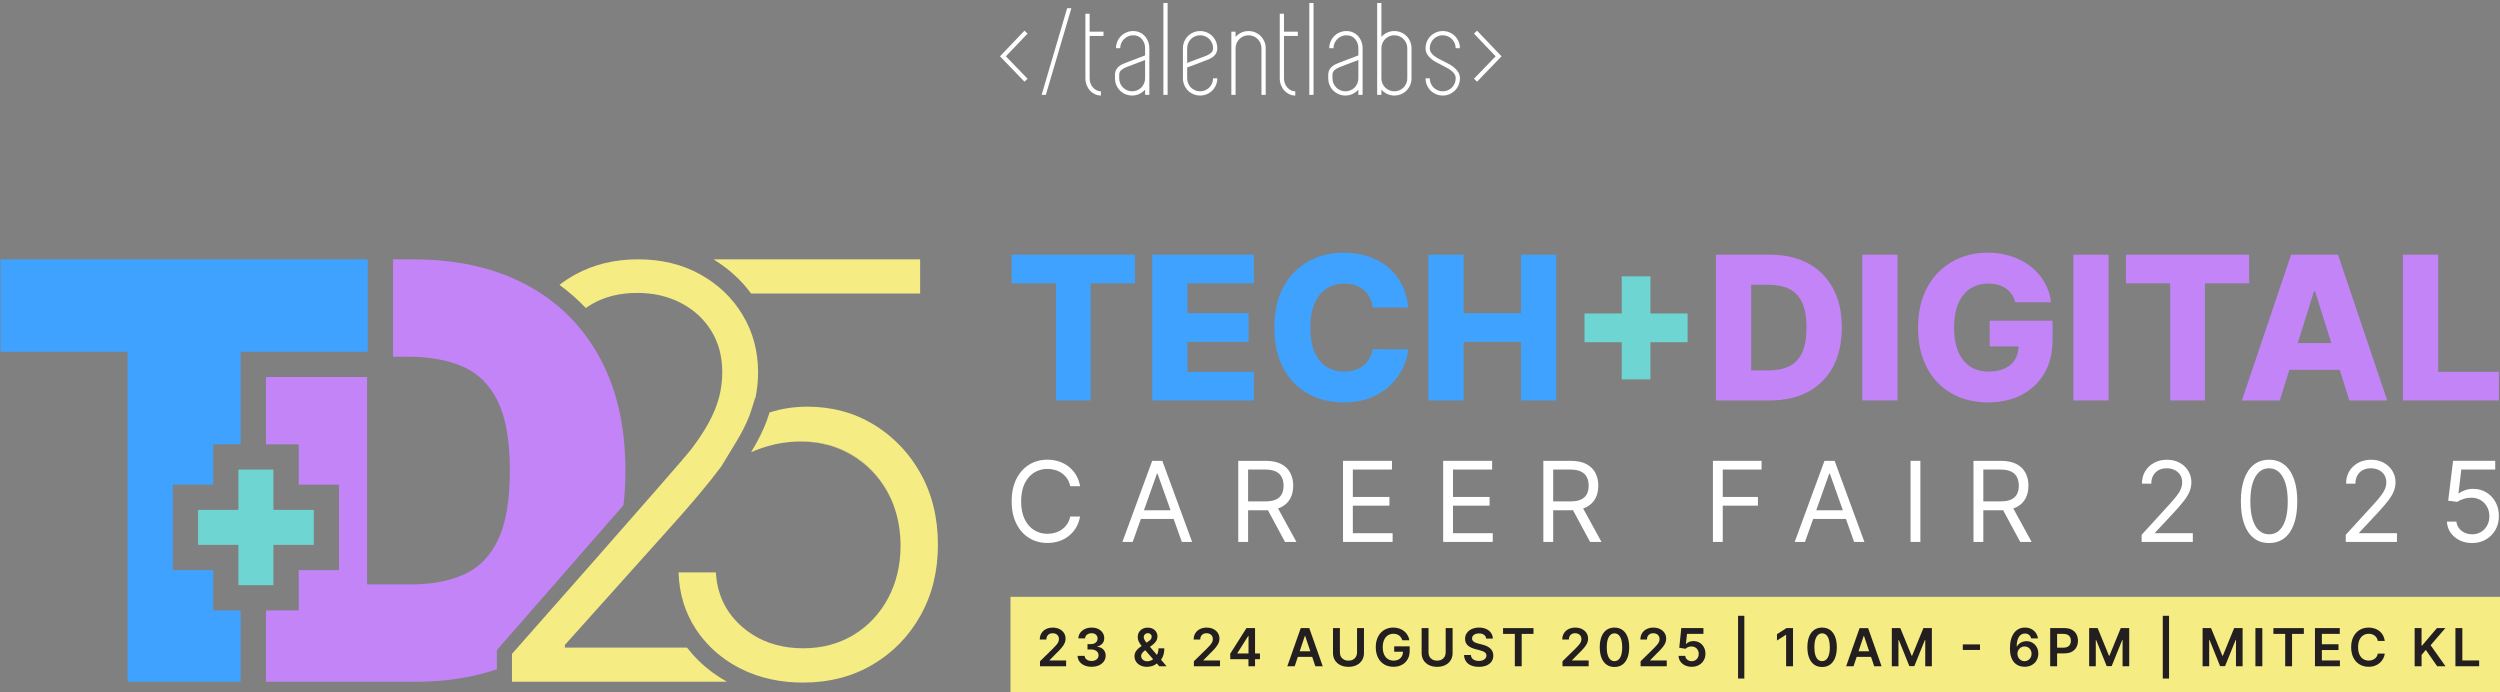 <?xml version="1.0" encoding="UTF-8"?>
<svg width="585px" height="162px" viewBox="0 0 585 162" version="1.1" xmlns="http://www.w3.org/2000/svg" xmlns:xlink="http://www.w3.org/1999/xlink">
    <rect x="0" y="0" width="585" height="162" fill="#808080" stroke="none"/>
    <title>event-banner-kl-cf-2025</title>
    <g id="Events" stroke="none" stroke-width="1" fill="none" fill-rule="evenodd">
        <g id="event-banner-kl-cf-2025" transform="translate(0.11, 0.696)" fill-rule="nonzero">
            <g id="Group" transform="translate(0, 58.431)">
                <g transform="translate(0, 1.557)" id="Path">
                    <path d="M145.782,57.535 C146.081,54.94 146.237,52.24 146.237,49.427 C146.237,39.129 144.216,30.29 140.176,22.903 C136.137,15.521 130.406,9.855 122.986,5.915 C115.566,1.974 106.77,0.004 96.598,0.004 L91.863,0.004 L91.863,21.625 L91.863,22.785 L95.248,22.785 C100.397,22.785 104.752,23.574 108.311,25.152 C111.869,26.73 114.57,29.447 116.423,33.307 C118.271,37.167 119.2,42.542 119.2,49.427 C119.2,56.311 118.288,61.686 116.473,65.546 C114.654,69.406 112.016,72.127 108.555,73.701 C105.094,75.279 100.916,76.068 96.024,76.068 L85.789,76.068 L85.789,27.536 L62.124,27.536 L62.124,43.288 L69.789,43.288 L69.789,52.721 L79.226,52.721 L79.226,72.722 L69.789,72.722 L69.789,82.155 L62.124,82.155 L62.124,98.849 L96.991,98.849 C104.039,98.849 110.425,97.874 116.157,95.934 L116.157,91.445 L145.782,57.535 Z" fill="#C384F8"></path>
                    <polygon fill="#3FA2FF" points="49.77 82.155 49.77 72.722 40.333 72.722 40.333 52.721 49.77 52.721 49.77 43.288 56.206 43.288 56.206 21.629 85.954 21.629 85.954 0.004 58.933 0.004 0 0.004 0 21.629 29.747 21.629 29.747 98.853 56.206 98.853 56.206 82.155"></polygon>
                    <polygon fill="#6FD5D2" points="55.679 49.194 55.679 58.628 46.242 58.628 46.242 66.816 55.679 66.816 55.679 76.249 63.875 76.249 63.875 66.816 73.313 66.816 73.313 58.628 63.875 58.628 63.875 49.194"></polygon>
                    <path d="M175.651,8.003 L215.203,8.003 L215.203,0.004 L166.995,0.004 L166.982,0.101 C170.422,2.202 173.326,4.852 175.651,8.003 Z" fill="#F5EC83"></path>
                    <path d="M199.219,45.714 C195.741,43.651 191.842,42.617 187.524,42.617 C187.435,42.617 187.347,42.617 187.254,42.617 C186.426,42.617 185.599,42.655 184.78,42.731 C185.511,42.677 186.241,42.643 186.975,42.643 C187.064,42.643 187.157,42.643 187.249,42.643 C191.626,42.643 195.577,43.676 199.105,45.748 C202.63,47.819 205.424,50.675 207.483,54.32 C208.226,55.632 208.83,57.02 209.307,58.476 C208.83,56.995 208.226,55.59 207.483,54.261 C205.453,50.625 202.697,47.777 199.219,45.714 Z" fill="#F5EC83"></path>
                    <path d="M160.642,90.85 L132.073,90.85 L132.073,90.23 L156.274,63.234 C161.516,57.438 165.652,52.51 168.679,48.452 L172.144,42.748 C173.537,40.462 174.613,38.302 175.347,36.336 C175.533,35.834 175.719,35.281 175.925,34.602 L176.567,32.497 L176.66,32.467 C177.069,30.489 177.28,28.476 177.28,26.426 C177.28,21.473 176.073,16.997 173.659,12.998 C171.245,8.999 167.927,5.83 163.702,3.497 C159.478,1.164 154.649,2.39806354e-14 149.221,2.39806354e-14 C143.726,2.39806354e-14 138.813,1.19 134.479,3.569 C133.166,4.29 131.942,5.096 130.802,5.982 C133.035,7.602 135.095,9.408 136.977,11.391 C137.458,11.053 137.956,10.724 138.484,10.424 C141.485,8.712 144.984,7.855 148.989,7.855 C152.767,7.855 156.164,8.631 159.182,10.188 C162.2,11.745 164.572,13.909 166.302,16.689 C168.033,19.465 168.898,22.714 168.898,26.426 C168.898,29.472 168.32,32.408 167.159,35.235 C165.998,38.061 164.15,41.141 161.609,44.474 C159.174,47.667 119.689,92.327 119.689,92.327 L119.689,94.571 L119.689,98.849 L169.995,98.849 C167.522,97.461 165.277,95.786 163.314,93.858 C162.356,92.917 161.465,91.905 160.642,90.85 Z" fill="#F5EC83"></path>
                    <path d="M215.283,50.068 C213.641,47.136 211.641,44.583 209.294,42.411 C207.77,40.985 206.099,39.715 204.271,38.618 C199.684,35.855 194.513,34.475 188.765,34.475 C188.727,34.475 188.689,34.475 188.651,34.48 C185.612,34.492 182.716,34.944 179.96,35.838 C179.758,36.5 179.543,37.158 179.302,37.812 C178.466,40.048 177.276,42.436 175.752,44.942 C175.714,45.005 175.676,45.073 175.634,45.136 C176.356,44.815 177.116,44.516 177.905,44.237 C180.167,43.44 182.459,42.938 184.785,42.731 C185.603,42.66 186.431,42.617 187.258,42.617 C187.347,42.617 187.435,42.617 187.528,42.617 C191.846,42.617 195.746,43.651 199.223,45.714 C202.701,47.777 205.457,50.625 207.488,54.261 C208.23,55.59 208.838,56.995 209.311,58.476 C210.163,61.07 210.602,63.892 210.623,66.951 C210.623,71.537 209.648,75.65 207.703,79.295 C205.753,82.94 203.06,85.805 199.616,87.889 C196.172,89.973 192.243,91.015 187.832,91.015 C186.68,91.015 185.57,90.943 184.493,90.804 C180.277,90.264 176.639,88.673 173.587,86.024 C169.755,82.7 167.695,78.439 167.408,73.25 L158.667,73.25 C158.828,78.249 160.187,82.691 162.749,86.572 C163.778,88.137 164.96,89.555 166.273,90.85 C168.227,92.77 170.493,94.398 173.081,95.718 C175.339,96.87 177.753,97.722 180.328,98.275 C182.695,98.781 185.194,99.039 187.832,99.039 C193.918,99.039 199.333,97.638 204.081,94.837 C208.83,92.036 212.565,88.209 215.283,83.353 C218.005,78.498 219.364,72.984 219.364,66.808 C219.364,60.501 218.005,54.923 215.283,50.068 Z" fill="#F5EC83"></path>
                </g>
                <g transform="translate(236.61, 0)">
                    <polygon id="Path" fill="#3FA2FF" points="0 7.168 0 0.472 28.84 0.472 28.84 7.168 18.495 7.168 18.495 34.577 10.366 34.577 10.366 7.168 0 7.168"></polygon>
                    <polygon id="Path" fill="#3FA2FF" points="32.892 34.577 32.892 0.472 56.679 0.472 56.679 7.168 41.135 7.168 41.135 14.162 55.464 14.162 55.464 20.874 41.135 20.874 41.135 27.886 56.679 27.886 56.679 34.581 32.892 34.581"></polygon>
                    <path d="M92.821,12.829 L84.489,12.829 C84.379,11.973 84.151,11.201 83.805,10.513 C83.459,9.825 83.008,9.235 82.438,8.75 C81.872,8.26 81.201,7.885 80.429,7.627 C79.656,7.366 78.804,7.235 77.871,7.235 C76.217,7.235 74.79,7.64 73.6,8.45 C72.405,9.26 71.489,10.433 70.852,11.964 C70.215,13.496 69.894,15.352 69.894,17.525 C69.894,19.79 70.219,21.684 70.869,23.211 C71.519,24.739 72.435,25.886 73.617,26.658 C74.798,27.43 76.204,27.814 77.825,27.814 C78.736,27.814 79.568,27.696 80.315,27.464 C81.066,27.232 81.725,26.89 82.299,26.439 C82.868,25.987 83.341,25.439 83.713,24.789 C84.084,24.14 84.341,23.405 84.489,22.583 L92.821,22.633 C92.677,24.144 92.238,25.633 91.512,27.097 C90.786,28.561 89.786,29.898 88.52,31.1 C87.254,32.303 85.713,33.265 83.898,33.973 C82.083,34.682 80.003,35.041 77.66,35.041 C74.571,35.041 71.81,34.361 69.371,32.999 C66.931,31.64 65.007,29.653 63.597,27.046 C62.187,24.439 61.482,21.262 61.482,17.52 C61.482,13.77 62.2,10.589 63.631,7.978 C65.066,5.366 67.003,3.388 69.447,2.033 C71.89,0.679 74.63,0 77.66,0 C79.728,0 81.636,0.287 83.392,0.856 C85.148,1.43 86.692,2.261 88.022,3.354 C89.356,4.447 90.436,5.788 91.272,7.374 C92.103,8.969 92.618,10.787 92.821,12.829 Z" id="Path" fill="#3FA2FF"></path>
                    <polygon id="Path" fill="#3FA2FF" points="97.518 34.577 97.518 0.472 105.765 0.472 105.765 14.162 119.212 14.162 119.212 0.472 127.443 0.472 127.443 34.577 119.212 34.577 119.212 20.87 105.765 20.87 105.765 34.577"></polygon>
                    <path d="M134.052,20.954 L134.052,14.226 L158.178,14.226 L158.178,20.954 L134.052,20.954 Z M142.768,29.649 L142.768,5.535 L149.483,5.535 L149.483,29.649 L142.768,29.649 Z" id="Shape" fill="#6FD5D2"></path>
                    <path d="M177.424,34.577 L164.812,34.577 L164.812,0.472 L177.407,0.472 C180.885,0.472 183.881,1.152 186.397,2.51 C188.912,3.869 190.854,5.826 192.221,8.374 C193.589,10.922 194.268,13.968 194.268,17.508 C194.268,21.06 193.589,24.114 192.23,26.667 C190.871,29.219 188.929,31.176 186.405,32.535 C183.881,33.897 180.889,34.577 177.424,34.577 Z M173.055,27.548 L177.103,27.548 C179.011,27.548 180.631,27.223 181.961,26.574 C183.286,25.924 184.295,24.865 184.975,23.393 C185.658,21.92 186,19.959 186,17.508 C186,15.057 185.654,13.099 184.966,11.639 C184.278,10.18 183.265,9.125 181.927,8.475 C180.589,7.826 178.943,7.501 176.989,7.501 L173.055,7.501 L173.055,27.548 Z" id="Shape" fill="#C384F8"></path>
                    <polygon id="Path" fill="#C384F8" points="207.31 0.472 207.31 34.577 199.063 34.577 199.063 0.472 207.31 0.472"></polygon>
                    <path d="M234.867,11.614 C234.677,10.914 234.403,10.298 234.035,9.758 C233.668,9.218 233.217,8.762 232.685,8.383 C232.153,8.007 231.541,7.72 230.853,7.526 C230.165,7.332 229.41,7.235 228.587,7.235 C226.932,7.235 225.501,7.636 224.298,8.433 C223.091,9.231 222.163,10.395 221.509,11.922 C220.854,13.449 220.525,15.301 220.525,17.474 C220.525,19.659 220.842,21.528 221.475,23.068 C222.108,24.612 223.024,25.789 224.222,26.599 C225.421,27.409 226.877,27.814 228.587,27.814 C230.098,27.814 231.376,27.565 232.427,27.072 C233.478,26.578 234.276,25.873 234.816,24.966 C235.357,24.059 235.631,22.984 235.631,21.752 L237.163,21.933 L228.865,21.933 L228.865,15.921 L243.578,15.921 L243.578,20.435 C243.578,23.49 242.933,26.101 241.637,28.278 C240.341,30.455 238.564,32.126 236.306,33.29 C234.044,34.454 231.448,35.036 228.519,35.036 C225.265,35.036 222.403,34.332 219.938,32.923 C217.474,31.514 215.553,29.501 214.173,26.886 C212.797,24.27 212.109,21.165 212.109,17.567 C212.109,14.77 212.527,12.285 213.358,10.112 C214.19,7.944 215.355,6.1 216.849,4.594 C218.343,3.084 220.078,1.941 222.049,1.164 C224.02,0.388 226.147,2.39806354e-14 228.422,2.39806354e-14 C230.397,2.39806354e-14 232.242,0.283 233.947,0.848 C235.652,1.413 237.163,2.215 238.48,3.244 C239.797,4.278 240.864,5.505 241.688,6.923 C242.511,8.345 243.021,9.906 243.22,11.601 L234.867,11.601 L234.867,11.614 Z" id="Path" fill="#C384F8"></path>
                    <polygon id="Path" fill="#C384F8" points="256.692 0.472 256.692 34.577 248.445 34.577 248.445 0.472 256.692 0.472"></polygon>
                    <polygon id="Path" fill="#C384F8" points="260.74 7.168 260.74 0.472 289.579 0.472 289.579 7.168 279.234 7.168 279.234 34.577 271.105 34.577 271.105 7.168 260.74 7.168"></polygon>
                    <path d="M296.746,34.577 L287.883,34.577 L299.397,0.472 L310.374,0.472 L321.888,34.577 L313.025,34.577 L305.01,9.066 L304.744,9.066 L296.746,34.577 Z M295.564,21.157 L314.093,21.157 L314.093,27.417 L295.564,27.417 L295.564,21.157 Z" id="Shape" fill="#C384F8"></path>
                    <polygon id="Path" fill="#C384F8" points="325.569 34.577 325.569 0.472 333.816 0.472 333.816 27.882 348.01 27.882 348.01 34.577"></polygon>
                </g>
                <rect id="Rectangle" fill="#F5EC83" x="236.344" y="80.531" width="348.546" height="22.342"></rect>
                <g transform="translate(243.194, 84.969)" fill="#231F20">
                    <path d="M0.055,11.808 L0.055,10.64 L3.157,7.602 C3.452,7.303 3.702,7.037 3.9,6.805 C4.098,6.573 4.246,6.349 4.343,6.13 C4.44,5.91 4.491,5.678 4.491,5.434 C4.491,5.151 4.427,4.911 4.297,4.708 C4.17,4.506 3.993,4.349 3.769,4.24 C3.545,4.13 3.292,4.075 3.005,4.075 C2.71,4.075 2.452,4.134 2.233,4.257 C2.013,4.379 1.84,4.548 1.722,4.767 C1.604,4.987 1.541,5.252 1.541,5.556 L-4.79833194e-14,5.556 C-4.79833194e-14,4.991 0.131,4.497 0.388,4.08 C0.646,3.662 1.005,3.337 1.46,3.109 C1.916,2.881 2.44,2.763 3.026,2.763 C3.626,2.763 4.153,2.877 4.605,3.101 C5.061,3.324 5.411,3.632 5.664,4.02 C5.917,4.409 6.04,4.856 6.04,5.354 C6.04,5.687 5.976,6.016 5.846,6.337 C5.715,6.657 5.495,7.016 5.17,7.408 C4.85,7.8 4.398,8.277 3.82,8.834 L2.279,10.399 L2.279,10.458 L6.171,10.458 L6.171,11.808 L0.055,11.808 L0.055,11.808 Z" id="Path"></path>
                    <path d="M12.122,11.931 C11.493,11.931 10.936,11.825 10.45,11.61 C9.965,11.395 9.577,11.095 9.298,10.711 C9.02,10.327 8.868,9.884 8.851,9.382 L10.493,9.382 C10.505,9.623 10.585,9.834 10.733,10.011 C10.877,10.188 11.071,10.327 11.311,10.429 C11.552,10.526 11.822,10.576 12.122,10.576 C12.442,10.576 12.725,10.521 12.974,10.408 C13.219,10.298 13.413,10.142 13.553,9.939 C13.692,9.737 13.759,9.509 13.759,9.247 C13.764,8.977 13.692,8.737 13.548,8.534 C13.405,8.328 13.198,8.167 12.932,8.049 C12.666,7.931 12.341,7.876 11.961,7.876 L11.172,7.876 L11.172,6.628 L11.961,6.628 C12.274,6.628 12.544,6.573 12.78,6.467 C13.012,6.362 13.198,6.206 13.333,6.012 C13.468,5.818 13.531,5.59 13.527,5.328 C13.531,5.075 13.477,4.856 13.358,4.666 C13.24,4.476 13.084,4.333 12.873,4.227 C12.666,4.122 12.421,4.071 12.143,4.071 C11.868,4.071 11.615,4.122 11.383,4.219 C11.151,4.316 10.961,4.459 10.822,4.641 C10.682,4.822 10.602,5.037 10.594,5.29 L9.036,5.29 C9.049,4.788 9.193,4.349 9.471,3.97 C9.75,3.59 10.121,3.295 10.585,3.08 C11.05,2.865 11.573,2.759 12.151,2.759 C12.746,2.759 13.266,2.869 13.704,3.092 C14.143,3.316 14.485,3.611 14.726,3.987 C14.966,4.362 15.089,4.776 15.089,5.231 C15.093,5.733 14.945,6.155 14.646,6.497 C14.346,6.839 13.958,7.058 13.477,7.163 L13.477,7.235 C14.105,7.324 14.587,7.556 14.924,7.931 C15.262,8.307 15.427,8.775 15.422,9.332 C15.422,9.834 15.279,10.277 14.996,10.673 C14.713,11.066 14.321,11.378 13.827,11.601 C13.329,11.817 12.759,11.931 12.122,11.931 Z" id="Path"></path>
                    <path d="M25.109,11.939 C24.497,11.939 23.973,11.829 23.534,11.606 C23.095,11.382 22.758,11.087 22.521,10.711 C22.285,10.336 22.167,9.91 22.167,9.437 C22.167,9.079 22.239,8.762 22.386,8.488 C22.534,8.214 22.737,7.957 22.998,7.72 C23.26,7.484 23.56,7.252 23.902,7.02 L25.484,5.944 C25.716,5.792 25.894,5.632 26.012,5.463 C26.13,5.294 26.193,5.096 26.193,4.868 C26.193,4.674 26.113,4.493 25.953,4.324 C25.792,4.151 25.569,4.067 25.286,4.067 C25.096,4.067 24.931,4.109 24.788,4.202 C24.644,4.29 24.53,4.404 24.45,4.548 C24.37,4.691 24.332,4.843 24.332,4.999 C24.332,5.193 24.387,5.392 24.497,5.594 C24.606,5.797 24.75,6.003 24.923,6.218 C25.1,6.434 25.286,6.661 25.489,6.902 L29.68,11.808 L27.97,11.808 L24.488,7.826 C24.231,7.522 23.982,7.227 23.741,6.931 C23.501,6.636 23.306,6.332 23.155,6.012 C23.003,5.695 22.927,5.349 22.927,4.978 C22.927,4.556 23.024,4.181 23.218,3.847 C23.412,3.514 23.686,3.253 24.037,3.063 C24.387,2.869 24.796,2.776 25.269,2.776 C25.742,2.776 26.143,2.869 26.48,3.054 C26.818,3.24 27.08,3.489 27.261,3.797 C27.443,4.105 27.536,4.442 27.536,4.805 C27.536,5.227 27.43,5.602 27.223,5.936 C27.012,6.269 26.725,6.569 26.35,6.839 L24.543,8.159 C24.248,8.374 24.032,8.589 23.906,8.809 C23.779,9.028 23.716,9.214 23.716,9.37 C23.716,9.606 23.775,9.817 23.893,10.011 C24.011,10.205 24.18,10.357 24.395,10.471 C24.611,10.585 24.864,10.644 25.155,10.644 C25.476,10.644 25.788,10.572 26.101,10.429 C26.413,10.285 26.696,10.079 26.953,9.813 C27.211,9.547 27.413,9.226 27.565,8.851 C27.717,8.48 27.793,8.062 27.793,7.606 L29.148,7.606 C29.148,8.172 29.085,8.661 28.962,9.079 C28.836,9.496 28.675,9.846 28.477,10.133 C28.278,10.42 28.072,10.648 27.848,10.821 C27.776,10.872 27.713,10.918 27.645,10.969 C27.582,11.019 27.514,11.066 27.443,11.116 C27.13,11.399 26.763,11.61 26.341,11.745 C25.927,11.871 25.514,11.939 25.109,11.939 Z" id="Path"></path>
                    <path d="M36.066,11.808 L36.066,10.64 L39.168,7.602 C39.463,7.303 39.712,7.037 39.911,6.805 C40.109,6.573 40.257,6.349 40.354,6.13 C40.451,5.91 40.501,5.678 40.501,5.434 C40.501,5.151 40.438,4.911 40.307,4.708 C40.181,4.506 40.003,4.349 39.78,4.24 C39.556,4.13 39.303,4.075 39.016,4.075 C38.72,4.075 38.467,4.134 38.243,4.257 C38.024,4.379 37.851,4.548 37.733,4.767 C37.61,4.987 37.551,5.252 37.551,5.556 L36.011,5.556 C36.011,4.991 36.141,4.497 36.399,4.08 C36.656,3.662 37.015,3.337 37.471,3.109 C37.927,2.881 38.45,2.763 39.037,2.763 C39.636,2.763 40.164,2.877 40.615,3.101 C41.067,3.324 41.422,3.632 41.675,4.02 C41.928,4.409 42.05,4.856 42.05,5.354 C42.05,5.687 41.987,6.016 41.856,6.337 C41.725,6.657 41.502,7.016 41.181,7.408 C40.86,7.8 40.409,8.277 39.83,8.834 L38.29,10.399 L38.29,10.458 L42.181,10.458 L42.181,11.808 L36.066,11.808 L36.066,11.808 Z" id="Path"></path>
                    <path d="M44.574,10.15 L44.574,8.864 L48.365,2.877 L49.437,2.877 L49.437,4.708 L48.782,4.708 L46.233,8.75 L46.233,8.821 L51.522,8.821 L51.522,10.15 L44.574,10.15 Z M48.833,11.808 L48.833,9.758 L48.85,9.184 L48.85,2.877 L50.378,2.877 L50.378,11.804 L48.833,11.804 L48.833,11.808 Z" id="Shape"></path>
                    <path d="M59.651,11.808 L57.924,11.808 L61.069,2.877 L63.065,2.877 L66.214,11.804 L64.487,11.804 L62.103,4.708 L62.031,4.708 L59.651,11.808 Z M59.71,8.307 L64.42,8.307 L64.42,9.606 L59.71,9.606 L59.71,8.307 Z" id="Shape"></path>
                    <path d="M74.25,2.877 L75.866,2.877 L75.866,8.712 C75.866,9.349 75.714,9.914 75.415,10.399 C75.115,10.884 74.693,11.264 74.149,11.534 C73.604,11.804 72.971,11.943 72.241,11.943 C71.511,11.943 70.873,11.808 70.329,11.534 C69.784,11.264 69.362,10.884 69.063,10.399 C68.763,9.914 68.615,9.353 68.615,8.712 L68.615,2.877 L70.232,2.877 L70.232,8.572 C70.232,8.944 70.312,9.277 70.477,9.568 C70.641,9.859 70.873,10.087 71.173,10.251 C71.473,10.416 71.827,10.496 72.237,10.496 C72.646,10.496 73,10.416 73.304,10.251 C73.604,10.087 73.836,9.859 74.001,9.568 C74.165,9.277 74.246,8.948 74.246,8.572 L74.246,2.877 L74.25,2.877 Z" id="Path"></path>
                    <path d="M84.844,5.729 C84.772,5.493 84.671,5.282 84.544,5.096 C84.417,4.911 84.265,4.75 84.092,4.615 C83.915,4.48 83.717,4.379 83.489,4.312 C83.261,4.244 83.016,4.21 82.746,4.21 C82.265,4.21 81.839,4.333 81.463,4.573 C81.087,4.814 80.792,5.168 80.581,5.636 C80.366,6.104 80.26,6.67 80.26,7.341 C80.26,8.016 80.366,8.585 80.577,9.053 C80.788,9.522 81.083,9.876 81.463,10.121 C81.843,10.365 82.282,10.484 82.78,10.484 C83.231,10.484 83.628,10.395 83.957,10.222 C84.287,10.049 84.548,9.8 84.725,9.479 C84.907,9.159 84.996,8.779 84.996,8.349 L85.363,8.404 L82.936,8.404 L82.936,7.138 L86.561,7.138 L86.561,8.21 C86.561,8.973 86.397,9.636 86.072,10.192 C85.747,10.749 85.299,11.18 84.73,11.479 C84.16,11.779 83.506,11.931 82.767,11.931 C81.944,11.931 81.222,11.745 80.602,11.374 C79.981,11.002 79.496,10.475 79.15,9.792 C78.804,9.108 78.627,8.294 78.627,7.353 C78.627,6.632 78.728,5.991 78.935,5.421 C79.142,4.856 79.429,4.371 79.796,3.974 C80.163,3.577 80.598,3.274 81.096,3.067 C81.594,2.86 82.134,2.755 82.716,2.755 C83.21,2.755 83.67,2.827 84.101,2.97 C84.531,3.113 84.907,3.32 85.24,3.582 C85.574,3.847 85.848,4.16 86.063,4.522 C86.279,4.885 86.418,5.286 86.485,5.725 L84.844,5.725 L84.844,5.729 Z" id="Path"></path>
                    <path d="M94.99,2.877 L96.607,2.877 L96.607,8.712 C96.607,9.349 96.455,9.914 96.155,10.399 C95.855,10.884 95.433,11.264 94.889,11.534 C94.344,11.804 93.711,11.943 92.981,11.943 C92.251,11.943 91.614,11.808 91.069,11.534 C90.525,11.264 90.103,10.884 89.803,10.399 C89.503,9.914 89.356,9.353 89.356,8.712 L89.356,2.877 L90.972,2.877 L90.972,8.572 C90.972,8.944 91.052,9.277 91.217,9.568 C91.381,9.859 91.614,10.087 91.913,10.251 C92.213,10.416 92.567,10.496 92.977,10.496 C93.386,10.496 93.741,10.416 94.045,10.251 C94.344,10.087 94.576,9.859 94.741,9.568 C94.906,9.277 94.986,8.948 94.986,8.572 L94.986,2.877 L94.99,2.877 Z" id="Path"></path>
                    <path d="M104.453,5.332 C104.411,4.953 104.242,4.653 103.942,4.442 C103.642,4.231 103.25,4.126 102.773,4.126 C102.435,4.126 102.148,4.177 101.904,4.278 C101.663,4.379 101.477,4.518 101.351,4.691 C101.224,4.864 101.156,5.062 101.152,5.29 C101.152,5.476 101.194,5.636 101.283,5.775 C101.368,5.91 101.486,6.029 101.633,6.121 C101.781,6.214 101.946,6.294 102.127,6.358 C102.309,6.421 102.49,6.476 102.672,6.518 L103.507,6.729 C103.845,6.809 104.17,6.914 104.482,7.045 C104.795,7.18 105.077,7.349 105.322,7.552 C105.571,7.754 105.77,7.999 105.913,8.29 C106.057,8.581 106.133,8.914 106.133,9.302 C106.133,9.825 105.998,10.285 105.732,10.682 C105.466,11.078 105.077,11.386 104.575,11.61 C104.069,11.834 103.461,11.943 102.748,11.943 C102.051,11.943 101.452,11.838 100.941,11.623 C100.431,11.407 100.034,11.095 99.747,10.682 C99.46,10.268 99.308,9.766 99.283,9.171 L100.874,9.171 C100.895,9.484 100.992,9.741 101.161,9.948 C101.33,10.154 101.549,10.306 101.823,10.412 C102.098,10.517 102.402,10.564 102.739,10.564 C103.09,10.564 103.402,10.509 103.668,10.403 C103.934,10.298 104.141,10.15 104.292,9.96 C104.444,9.771 104.52,9.547 104.525,9.29 C104.52,9.058 104.453,8.864 104.318,8.712 C104.183,8.56 103.997,8.433 103.756,8.328 C103.516,8.227 103.237,8.134 102.917,8.049 L101.899,7.788 C101.165,7.598 100.582,7.311 100.156,6.927 C99.73,6.543 99.519,6.029 99.519,5.392 C99.519,4.864 99.662,4.404 99.949,4.008 C100.236,3.611 100.625,3.303 101.119,3.084 C101.612,2.865 102.174,2.755 102.798,2.755 C103.431,2.755 103.989,2.865 104.465,3.084 C104.942,3.303 105.318,3.607 105.592,3.995 C105.867,4.383 106.006,4.83 106.014,5.332 L104.453,5.332 Z" id="Path"></path>
                    <polygon id="Path" points="108.408 4.236 108.408 2.881 115.532 2.881 115.532 4.236 112.772 4.236 112.772 11.808 111.168 11.808 111.168 4.236"></polygon>
                    <path d="M122.319,11.808 L122.319,10.64 L125.421,7.602 C125.717,7.303 125.966,7.037 126.164,6.805 C126.362,6.573 126.51,6.349 126.607,6.13 C126.704,5.91 126.755,5.678 126.755,5.434 C126.755,5.151 126.691,4.911 126.561,4.708 C126.434,4.506 126.257,4.349 126.033,4.24 C125.809,4.13 125.556,4.075 125.269,4.075 C124.974,4.075 124.716,4.134 124.497,4.257 C124.277,4.379 124.104,4.548 123.986,4.767 C123.868,4.987 123.805,5.252 123.805,5.556 L122.268,5.556 C122.268,4.991 122.399,4.497 122.657,4.08 C122.914,3.662 123.273,3.337 123.729,3.109 C124.184,2.881 124.708,2.763 125.294,2.763 C125.894,2.763 126.421,2.877 126.873,3.101 C127.325,3.324 127.679,3.632 127.932,4.02 C128.186,4.409 128.308,4.856 128.308,5.354 C128.308,5.687 128.245,6.016 128.114,6.337 C127.987,6.657 127.764,7.016 127.439,7.408 C127.118,7.8 126.666,8.277 126.088,8.834 L124.547,10.399 L124.547,10.458 L128.439,10.458 L128.439,11.808 L122.319,11.808 L122.319,11.808 Z" id="Path"></path>
                    <path d="M134.483,11.977 C133.765,11.977 133.149,11.796 132.634,11.429 C132.119,11.061 131.727,10.534 131.452,9.846 C131.178,9.155 131.039,8.324 131.039,7.349 C131.043,6.374 131.182,5.548 131.457,4.86 C131.731,4.177 132.123,3.653 132.638,3.295 C133.153,2.936 133.765,2.755 134.483,2.755 C135.2,2.755 135.812,2.936 136.327,3.295 C136.842,3.653 137.235,4.177 137.513,4.864 C137.788,5.552 137.927,6.379 137.927,7.349 C137.927,8.324 137.788,9.159 137.513,9.851 C137.239,10.543 136.846,11.066 136.331,11.433 C135.817,11.8 135.2,11.977 134.483,11.977 Z M134.483,10.614 C135.04,10.614 135.483,10.34 135.808,9.787 C136.133,9.235 136.293,8.425 136.293,7.353 C136.293,6.644 136.217,6.05 136.07,5.564 C135.922,5.084 135.711,4.717 135.441,4.472 C135.171,4.227 134.85,4.105 134.483,4.105 C133.926,4.105 133.487,4.379 133.166,4.932 C132.845,5.484 132.681,6.29 132.676,7.353 C132.672,8.066 132.744,8.665 132.892,9.15 C133.039,9.636 133.246,10.003 133.516,10.247 C133.786,10.492 134.111,10.614 134.483,10.614 Z" id="Shape"></path>
                    <path d="M140.599,11.808 L140.599,10.64 L143.701,7.602 C143.996,7.303 144.245,7.037 144.444,6.805 C144.642,6.573 144.79,6.349 144.887,6.13 C144.984,5.91 145.034,5.678 145.034,5.434 C145.034,5.151 144.971,4.911 144.84,4.708 C144.714,4.506 144.536,4.349 144.313,4.24 C144.089,4.13 143.836,4.075 143.549,4.075 C143.253,4.075 142.996,4.134 142.776,4.257 C142.557,4.379 142.384,4.548 142.266,4.767 C142.148,4.987 142.084,5.252 142.084,5.556 L140.544,5.556 C140.544,4.991 140.675,4.497 140.932,4.08 C141.189,3.662 141.548,3.337 142.004,3.109 C142.46,2.881 142.983,2.763 143.57,2.763 C144.169,2.763 144.697,2.877 145.148,3.101 C145.6,3.324 145.955,3.632 146.208,4.02 C146.461,4.409 146.583,4.856 146.583,5.354 C146.583,5.687 146.52,6.016 146.389,6.337 C146.263,6.657 146.039,7.016 145.714,7.408 C145.393,7.8 144.942,8.277 144.363,8.834 L142.823,10.399 L142.823,10.458 L146.714,10.458 L146.714,11.808 L140.599,11.808 L140.599,11.808 Z" id="Path"></path>
                    <path d="M152.564,11.931 C151.982,11.931 151.463,11.821 151.002,11.601 C150.542,11.382 150.179,11.083 149.909,10.699 C149.639,10.315 149.496,9.876 149.479,9.382 L151.049,9.382 C151.078,9.749 151.235,10.049 151.526,10.277 C151.813,10.509 152.159,10.623 152.564,10.623 C152.881,10.623 153.163,10.551 153.408,10.403 C153.657,10.26 153.851,10.057 153.991,9.796 C154.134,9.539 154.202,9.243 154.202,8.91 C154.206,8.572 154.134,8.273 153.986,8.011 C153.843,7.75 153.64,7.543 153.387,7.395 C153.134,7.248 152.843,7.172 152.513,7.172 C152.248,7.168 151.982,7.218 151.724,7.319 C151.467,7.421 151.26,7.556 151.108,7.72 L149.648,7.48 L150.116,2.877 L155.299,2.877 L155.299,4.227 L151.458,4.227 L151.201,6.594 L151.251,6.594 C151.416,6.4 151.652,6.235 151.952,6.109 C152.256,5.978 152.585,5.915 152.948,5.915 C153.488,5.915 153.97,6.041 154.396,6.294 C154.822,6.547 155.156,6.898 155.4,7.345 C155.645,7.788 155.768,8.298 155.768,8.872 C155.768,9.463 155.633,9.986 155.358,10.45 C155.088,10.91 154.708,11.272 154.227,11.534 C153.75,11.796 153.197,11.931 152.564,11.931 Z" id="Path"></path>
                    <polygon id="Path" points="164.867 0 164.867 14.681 163.403 14.681 163.403 0"></polygon>
                    <polygon id="Path" points="176.263 2.877 176.263 11.804 174.647 11.804 174.647 4.451 174.596 4.451 172.507 5.784 172.507 4.303 174.727 2.877"></polygon>
                    <path d="M183.067,11.977 C182.349,11.977 181.733,11.796 181.218,11.429 C180.703,11.061 180.311,10.534 180.036,9.846 C179.762,9.155 179.623,8.324 179.623,7.349 C179.627,6.374 179.766,5.548 180.041,4.86 C180.315,4.177 180.707,3.653 181.222,3.295 C181.737,2.936 182.349,2.755 183.067,2.755 C183.784,2.755 184.396,2.936 184.911,3.295 C185.426,3.653 185.819,4.177 186.097,4.864 C186.372,5.552 186.511,6.379 186.511,7.349 C186.511,8.324 186.372,9.159 186.097,9.851 C185.823,10.543 185.43,11.066 184.915,11.433 C184.401,11.8 183.784,11.977 183.067,11.977 Z M183.067,10.614 C183.624,10.614 184.067,10.34 184.392,9.787 C184.717,9.235 184.877,8.425 184.877,7.353 C184.877,6.644 184.801,6.05 184.654,5.564 C184.506,5.084 184.295,4.717 184.025,4.472 C183.755,4.227 183.434,4.105 183.067,4.105 C182.51,4.105 182.071,4.379 181.75,4.932 C181.429,5.484 181.265,6.29 181.26,7.353 C181.256,8.066 181.328,8.665 181.476,9.15 C181.623,9.636 181.83,10.003 182.1,10.247 C182.37,10.492 182.695,10.614 183.067,10.614 Z" id="Shape"></path>
                    <path d="M190.419,11.808 L188.693,11.808 L191.837,2.881 L193.834,2.881 L196.982,11.808 L195.256,11.808 L192.871,4.712 L192.8,4.712 L190.419,11.808 Z M190.474,8.307 L195.184,8.307 L195.184,9.606 L190.474,9.606 L190.474,8.307 Z" id="Shape"></path>
                    <polygon id="Path" points="199.388 2.877 201.368 2.877 204.018 9.344 204.124 9.344 206.774 2.877 208.754 2.877 208.754 11.804 207.201 11.804 207.201 5.67 207.116 5.67 204.647 11.779 203.486 11.779 201.017 5.657 200.933 5.657 200.933 11.804 199.38 11.804 199.38 2.877"></polygon>
                    <polygon id="Path" points="220.014 6.695 220.014 7.994 215.992 7.994 215.992 6.695"></polygon>
                    <path d="M230.435,11.931 C230.009,11.926 229.591,11.855 229.182,11.707 C228.777,11.559 228.409,11.319 228.084,10.986 C227.759,10.652 227.502,10.209 227.308,9.657 C227.114,9.104 227.021,8.416 227.025,7.598 C227.025,6.834 227.105,6.151 227.27,5.552 C227.434,4.953 227.666,4.447 227.97,4.033 C228.274,3.62 228.646,3.303 229.076,3.084 C229.507,2.865 229.992,2.755 230.528,2.755 C231.089,2.755 231.587,2.865 232.022,3.088 C232.457,3.312 232.807,3.611 233.077,3.991 C233.343,4.375 233.512,4.805 233.575,5.282 L231.984,5.282 C231.904,4.94 231.735,4.666 231.486,4.459 C231.237,4.252 230.916,4.151 230.532,4.151 C229.912,4.151 229.435,4.421 229.106,4.957 C228.772,5.493 228.603,6.231 228.603,7.172 L228.667,7.172 C228.81,6.914 228.992,6.695 229.22,6.514 C229.448,6.332 229.705,6.189 229.988,6.088 C230.275,5.986 230.579,5.936 230.895,5.936 C231.419,5.936 231.887,6.062 232.305,6.311 C232.723,6.56 233.052,6.906 233.297,7.341 C233.542,7.779 233.66,8.277 233.66,8.842 C233.664,9.429 233.529,9.956 233.259,10.424 C232.989,10.893 232.613,11.256 232.128,11.526 C231.642,11.796 231.077,11.931 230.435,11.931 Z M230.423,10.623 C230.739,10.623 231.022,10.547 231.271,10.391 C231.52,10.239 231.718,10.028 231.866,9.766 C232.014,9.505 232.081,9.209 232.081,8.885 C232.086,8.564 232.014,8.277 231.874,8.016 C231.735,7.754 231.541,7.552 231.292,7.4 C231.047,7.248 230.764,7.172 230.448,7.172 C230.212,7.172 229.992,7.218 229.789,7.307 C229.587,7.395 229.41,7.522 229.258,7.678 C229.106,7.838 228.988,8.02 228.903,8.227 C228.819,8.433 228.772,8.657 228.772,8.893 C228.777,9.205 228.848,9.492 228.992,9.754 C229.135,10.015 229.329,10.226 229.578,10.382 C229.827,10.538 230.106,10.623 230.423,10.623 Z" id="Shape"></path>
                    <path d="M236.437,11.808 L236.437,2.877 L239.788,2.877 C240.476,2.877 241.05,3.004 241.519,3.261 C241.987,3.518 242.337,3.869 242.578,4.316 C242.819,4.763 242.937,5.269 242.937,5.834 C242.937,6.408 242.814,6.914 242.574,7.362 C242.333,7.805 241.975,8.155 241.506,8.412 C241.038,8.669 240.455,8.792 239.767,8.792 L237.547,8.792 L237.547,7.463 L239.548,7.463 C239.949,7.463 240.278,7.391 240.531,7.252 C240.789,7.113 240.978,6.919 241.101,6.678 C241.223,6.438 241.287,6.155 241.287,5.839 C241.287,5.522 241.223,5.244 241.101,5.003 C240.978,4.763 240.789,4.573 240.531,4.438 C240.274,4.303 239.944,4.236 239.539,4.236 L238.058,4.236 L238.058,11.812 L236.437,11.812 L236.437,11.808 Z" id="Path"></path>
                    <polygon id="Path" points="245.566 2.877 247.546 2.877 250.196 9.344 250.302 9.344 252.952 2.877 254.932 2.877 254.932 11.804 253.379 11.804 253.379 5.67 253.294 5.67 250.825 11.779 249.665 11.779 247.195 5.657 247.111 5.657 247.111 11.804 245.558 11.804 245.558 2.877"></polygon>
                    <polygon id="Path" points="264.251 0 264.251 14.681 262.787 14.681 262.787 0"></polygon>
                    <polygon id="Path" points="272.102 2.877 274.081 2.877 276.732 9.344 276.837 9.344 279.488 2.877 281.467 2.877 281.467 11.804 279.914 11.804 279.914 5.67 279.83 5.67 277.361 11.779 276.2 11.779 273.731 5.657 273.646 5.657 273.646 11.804 272.102 11.804"></polygon>
                    <polygon id="Path" points="286.08 2.877 286.08 11.804 284.464 11.804 284.464 2.877"></polygon>
                    <polygon id="Path" points="288.672 4.236 288.672 2.881 295.796 2.881 295.796 4.236 293.036 4.236 293.036 11.808 291.432 11.808 291.432 4.236"></polygon>
                    <polygon id="Path" points="298.396 11.808 298.396 2.877 304.204 2.877 304.204 4.231 300.013 4.231 300.013 6.657 303.904 6.657 303.904 8.011 300.013 8.011 300.013 10.45 304.238 10.45 304.238 11.804 298.396 11.804"></polygon>
                    <path d="M314.734,5.889 L313.105,5.889 C313.059,5.624 312.974,5.383 312.848,5.176 C312.721,4.97 312.565,4.792 312.379,4.649 C312.194,4.506 311.983,4.396 311.746,4.32 C311.51,4.244 311.252,4.21 310.982,4.21 C310.497,4.21 310.066,4.333 309.691,4.573 C309.315,4.814 309.024,5.172 308.809,5.636 C308.598,6.104 308.492,6.67 308.492,7.345 C308.492,8.028 308.598,8.602 308.813,9.07 C309.028,9.539 309.319,9.889 309.695,10.125 C310.071,10.361 310.497,10.479 310.978,10.479 C311.244,10.479 311.497,10.446 311.729,10.374 C311.961,10.302 312.172,10.197 312.362,10.057 C312.548,9.918 312.709,9.745 312.839,9.543 C312.97,9.34 313.059,9.108 313.109,8.847 L314.739,8.855 C314.68,9.281 314.544,9.678 314.346,10.049 C314.144,10.42 313.882,10.749 313.553,11.032 C313.228,11.315 312.848,11.538 312.409,11.694 C311.974,11.855 311.489,11.931 310.957,11.931 C310.172,11.931 309.471,11.749 308.855,11.386 C308.239,11.024 307.753,10.5 307.399,9.813 C307.044,9.125 306.867,8.302 306.867,7.345 C306.867,6.383 307.044,5.56 307.403,4.877 C307.762,4.193 308.247,3.67 308.863,3.303 C309.48,2.94 310.176,2.759 310.957,2.759 C311.455,2.759 311.915,2.831 312.346,2.97 C312.772,3.109 313.156,3.316 313.489,3.582 C313.823,3.852 314.097,4.181 314.317,4.565 C314.523,4.953 314.667,5.396 314.734,5.889 Z" id="Path"></path>
                    <polygon id="Path" points="321.724 11.808 321.724 2.877 323.34 2.877 323.34 6.978 323.45 6.978 326.936 2.877 328.912 2.877 325.459 6.885 328.945 11.808 327 11.808 324.336 7.982 323.345 9.15 323.345 11.808 321.724 11.808"></polygon>
                    <polygon id="Path" points="331.267 11.808 331.267 2.877 332.883 2.877 332.883 10.45 336.817 10.45 336.817 11.804 331.267 11.804"></polygon>
                </g>
                <g transform="translate(236.614, 48.439)" fill="#FFFFFF">
                    <path d="M16.013,6.197 L13.713,6.197 C13.578,5.535 13.341,4.957 13.004,4.455 C12.666,3.953 12.261,3.531 11.78,3.189 C11.303,2.848 10.771,2.59 10.189,2.417 C9.606,2.244 9.003,2.156 8.374,2.156 C7.226,2.156 6.183,2.447 5.255,3.025 C4.326,3.607 3.588,4.459 3.039,5.59 C2.49,6.72 2.22,8.108 2.22,9.749 C2.22,11.391 2.494,12.778 3.039,13.909 C3.588,15.04 4.322,15.896 5.255,16.474 C6.183,17.056 7.226,17.343 8.374,17.343 C9.003,17.343 9.61,17.255 10.189,17.082 C10.771,16.909 11.299,16.651 11.78,16.31 C12.257,15.968 12.666,15.542 13.004,15.04 C13.341,14.538 13.578,13.956 13.713,13.302 L16.013,13.302 C15.84,14.272 15.524,15.141 15.068,15.905 C14.612,16.672 14.042,17.322 13.363,17.854 C12.683,18.389 11.919,18.794 11.079,19.073 C10.235,19.351 9.336,19.49 8.378,19.49 C6.757,19.49 5.318,19.094 4.06,18.305 C2.798,17.516 1.806,16.39 1.085,14.934 C0.363,13.479 0,11.749 0,9.745 C0,7.746 0.363,6.016 1.085,4.556 C1.806,3.101 2.798,1.974 4.06,1.185 C5.322,0.397 6.761,0 8.378,0 C9.336,0 10.235,0.139 11.079,0.418 C11.923,0.696 12.683,1.101 13.363,1.637 C14.042,2.173 14.612,2.818 15.068,3.582 C15.524,4.354 15.84,5.223 16.013,6.197 Z" id="Path"></path>
                    <path d="M28.329,19.242 L25.919,19.242 L32.887,0.27 L35.259,0.27 L42.228,19.242 L39.818,19.242 L34.145,3.27 L33.997,3.27 L28.329,19.242 Z M29.22,11.829 L38.931,11.829 L38.931,13.867 L29.22,13.867 L29.22,11.829 Z" id="Shape"></path>
                    <path d="M53.028,19.242 L53.028,0.27 L59.444,0.27 C60.925,0.27 62.145,0.523 63.095,1.025 C64.044,1.527 64.749,2.219 65.209,3.097 C65.665,3.974 65.893,4.97 65.893,6.088 C65.893,7.206 65.665,8.197 65.209,9.062 C64.753,9.927 64.053,10.606 63.107,11.095 C62.162,11.585 60.955,11.834 59.482,11.834 L54.29,11.834 L54.29,9.758 L59.406,9.758 C60.419,9.758 61.238,9.61 61.858,9.315 C62.478,9.02 62.93,8.598 63.213,8.049 C63.496,7.501 63.635,6.851 63.635,6.092 C63.635,5.332 63.491,4.67 63.209,4.101 C62.926,3.531 62.47,3.092 61.845,2.78 C61.221,2.468 60.398,2.312 59.372,2.312 L55.333,2.312 L55.333,19.246 L53.028,19.246 L53.028,19.242 Z M61.963,10.72 L66.636,19.242 L63.968,19.242 L59.372,10.72 L61.963,10.72 Z" id="Shape"></path>
                    <polygon id="Path" points="77.542 19.242 77.542 0.27 88.997 0.27 88.997 2.308 79.838 2.308 79.838 8.72 88.402 8.72 88.402 10.758 79.838 10.758 79.838 17.204 89.145 17.204 89.145 19.242 77.542 19.242"></polygon>
                    <polygon id="Path" points="100.979 19.242 100.979 0.27 112.434 0.27 112.434 2.308 103.275 2.308 103.275 8.72 111.839 8.72 111.839 10.758 103.275 10.758 103.275 17.204 112.582 17.204 112.582 19.242 100.979 19.242"></polygon>
                    <path d="M124.417,19.242 L124.417,0.27 L130.832,0.27 C132.313,0.27 133.533,0.523 134.483,1.025 C135.432,1.527 136.137,2.219 136.597,3.097 C137.057,3.974 137.281,4.97 137.281,6.088 C137.281,7.206 137.053,8.197 136.597,9.062 C136.142,9.927 135.441,10.606 134.495,11.095 C133.55,11.585 132.343,11.834 130.87,11.834 L125.679,11.834 L125.679,9.758 L130.794,9.758 C131.807,9.758 132.626,9.61 133.246,9.315 C133.867,9.02 134.318,8.598 134.601,8.049 C134.884,7.501 135.023,6.851 135.023,6.092 C135.023,5.332 134.88,4.67 134.597,4.101 C134.314,3.531 133.858,3.092 133.233,2.78 C132.609,2.468 131.786,2.312 130.76,2.312 L126.721,2.312 L126.721,19.246 L124.417,19.246 L124.417,19.242 Z M133.352,10.72 L138.024,19.242 L135.356,19.242 L130.76,10.72 L133.352,10.72 Z" id="Shape"></path>
                    <polygon id="Path" points="164.099 19.242 164.099 0.27 175.482 0.27 175.482 2.308 166.399 2.308 166.399 8.72 174.63 8.72 174.63 10.758 166.399 10.758 166.399 19.246 164.099 19.246"></polygon>
                    <path d="M185.646,19.242 L183.236,19.242 L190.204,0.27 L192.576,0.27 L199.544,19.242 L197.134,19.242 L191.462,3.27 L191.314,3.27 L185.646,19.242 Z M186.536,11.829 L196.248,11.829 L196.248,13.867 L186.536,13.867 L186.536,11.829 Z" id="Shape"></path>
                    <polygon id="Path" points="212.645 0.27 212.645 19.242 210.345 19.242 210.345 0.27"></polygon>
                    <path d="M225.071,19.242 L225.071,0.27 L231.486,0.27 C232.968,0.27 234.187,0.523 235.137,1.025 C236.087,1.527 236.792,2.219 237.252,3.097 C237.707,3.974 237.935,4.97 237.935,6.088 C237.935,7.206 237.707,8.197 237.252,9.062 C236.796,9.927 236.095,10.606 235.15,11.095 C234.204,11.585 232.997,11.834 231.524,11.834 L226.333,11.834 L226.333,9.758 L231.448,9.758 C232.461,9.758 233.28,9.61 233.9,9.315 C234.521,9.02 234.972,8.598 235.255,8.049 C235.538,7.501 235.677,6.851 235.677,6.092 C235.677,5.332 235.534,4.67 235.251,4.101 C234.968,3.531 234.512,3.092 233.888,2.78 C233.263,2.468 232.44,2.312 231.414,2.312 L227.375,2.312 L227.375,19.246 L225.071,19.246 L225.071,19.242 Z M234.006,10.72 L238.678,19.242 L236.011,19.242 L231.41,10.72 L234.006,10.72 Z" id="Shape"></path>
                    <path d="M264.42,19.242 L264.42,17.575 L270.683,10.72 C271.418,9.918 272.026,9.218 272.498,8.623 C272.975,8.028 273.33,7.467 273.558,6.936 C273.79,6.408 273.904,5.851 273.904,5.273 C273.904,4.607 273.743,4.029 273.427,3.54 C273.11,3.05 272.676,2.675 272.123,2.409 C271.574,2.143 270.954,2.012 270.27,2.012 C269.54,2.012 268.907,2.164 268.366,2.464 C267.826,2.763 267.408,3.181 267.117,3.721 C266.822,4.257 266.678,4.889 266.678,5.611 L264.492,5.611 C264.492,4.497 264.749,3.523 265.26,2.683 C265.771,1.844 266.471,1.19 267.358,0.717 C268.244,0.249 269.24,0.013 270.346,0.013 C271.46,0.013 272.443,0.249 273.304,0.717 C274.161,1.185 274.837,1.818 275.326,2.616 C275.816,3.413 276.061,4.299 276.061,5.273 C276.061,5.969 275.934,6.653 275.685,7.315 C275.436,7.978 275.001,8.716 274.389,9.53 C273.773,10.344 272.925,11.331 271.836,12.5 L267.573,17.056 L267.573,17.204 L276.398,17.204 L276.398,19.242 L264.42,19.242 L264.42,19.242 Z" id="Path"></path>
                    <path d="M294.235,19.503 C292.838,19.503 291.647,19.123 290.668,18.36 C289.685,17.596 288.934,16.487 288.414,15.036 C287.895,13.58 287.638,11.821 287.638,9.758 C287.638,7.708 287.899,5.957 288.423,4.501 C288.946,3.046 289.697,1.936 290.685,1.164 C291.669,0.397 292.855,0.013 294.239,0.013 C295.623,0.013 296.809,0.397 297.793,1.164 C298.78,1.932 299.532,3.046 300.055,4.501 C300.578,5.957 300.84,7.708 300.84,9.758 C300.84,11.821 300.583,13.58 300.063,15.036 C299.544,16.491 298.793,17.6 297.81,18.36 C296.822,19.119 295.632,19.503 294.235,19.503 Z M294.235,17.465 C295.619,17.465 296.695,16.799 297.459,15.466 C298.227,14.133 298.607,12.23 298.607,9.758 C298.607,8.117 298.434,6.716 298.084,5.56 C297.734,4.404 297.236,3.527 296.581,2.919 C295.931,2.316 295.146,2.012 294.23,2.012 C292.859,2.012 291.787,2.687 291.014,4.037 C290.242,5.387 289.858,7.294 289.858,9.758 C289.858,11.399 290.031,12.795 290.377,13.947 C290.723,15.095 291.221,15.972 291.875,16.567 C292.53,17.166 293.315,17.465 294.235,17.465 Z" id="Shape"></path>
                    <path d="M312.185,19.242 L312.185,17.575 L318.449,10.72 C319.183,9.918 319.791,9.218 320.263,8.623 C320.74,8.028 321.095,7.467 321.323,6.936 C321.555,6.408 321.669,5.851 321.669,5.273 C321.669,4.607 321.509,4.029 321.192,3.54 C320.875,3.05 320.441,2.675 319.888,2.409 C319.339,2.143 318.719,2.012 318.035,2.012 C317.305,2.012 316.672,2.164 316.131,2.464 C315.591,2.763 315.173,3.181 314.882,3.721 C314.587,4.257 314.443,4.889 314.443,5.611 L312.257,5.611 C312.257,4.497 312.514,3.523 313.025,2.683 C313.536,1.844 314.236,1.19 315.123,0.717 C316.009,0.249 317.005,0.013 318.111,0.013 C319.225,0.013 320.209,0.249 321.07,0.717 C321.926,1.185 322.602,1.818 323.091,2.616 C323.581,3.413 323.826,4.299 323.826,5.273 C323.826,5.969 323.699,6.653 323.45,7.315 C323.201,7.978 322.766,8.716 322.154,9.53 C321.538,10.344 320.69,11.331 319.601,12.5 L315.338,17.056 L315.338,17.204 L324.163,17.204 L324.163,19.242 L312.185,19.242 L312.185,19.242 Z" id="Path"></path>
                    <path d="M341.742,19.503 C340.653,19.503 339.674,19.288 338.805,18.853 C337.935,18.423 337.235,17.828 336.711,17.073 C336.188,16.318 335.897,15.462 335.85,14.496 L338.075,14.496 C338.159,15.356 338.552,16.065 339.248,16.622 C339.944,17.183 340.776,17.461 341.747,17.461 C342.523,17.461 343.22,17.28 343.827,16.913 C344.435,16.55 344.916,16.048 345.262,15.407 C345.613,14.766 345.786,14.044 345.786,13.234 C345.786,12.407 345.604,11.669 345.246,11.015 C344.883,10.365 344.389,9.851 343.76,9.471 C343.131,9.096 342.409,8.901 341.599,8.897 C341.016,8.893 340.421,8.977 339.809,9.163 C339.197,9.349 338.695,9.576 338.298,9.863 L336.15,9.602 L337.298,0.262 L347.158,0.262 L347.158,2.299 L339.223,2.299 L338.556,7.893 L338.666,7.893 C339.054,7.585 339.543,7.328 340.13,7.125 C340.717,6.923 341.329,6.822 341.966,6.822 C343.127,6.822 344.165,7.1 345.077,7.653 C345.988,8.205 346.706,8.961 347.225,9.918 C347.748,10.876 348.01,11.969 348.01,13.196 C348.01,14.407 347.74,15.487 347.2,16.436 C346.659,17.385 345.917,18.132 344.971,18.676 C344.022,19.229 342.945,19.503 341.742,19.503 Z" id="Path"></path>
                </g>
            </g>
            <g id="&lt;/talentlabs&gt;-3" transform="translate(233.89, 0)" fill="#FFFFFF">
                <path d="M5.73,18.42 L6.45,17.73 L1.38,12.48 L6.45,7.17 L5.73,6.48 L7.10542736e-15,12.48 L5.73,18.42 Z M10.727,21.51 L16.698,1.23 L15.707,1.23 L9.738,21.51 L10.727,21.51 Z M23.615,21.66 L23.615,20.67 C23.255,20.67 22.915,20.59 22.595,20.43 C22.275,20.27 21.995,20.055 21.755,19.785 C21.515,19.515 21.325,19.195 21.185,18.825 C21.045,18.455 20.975,18.06 20.975,17.64 L20.975,17.64 L20.975,7.71 L24.215,7.71 L24.215,6.72 L20.975,6.72 L20.975,2.52 L19.985,2.52 L19.985,17.64 C19.985,18.2 20.08,18.725 20.27,19.215 C20.46,19.705 20.72,20.13 21.05,20.49 C21.38,20.85 21.765,21.135 22.205,21.345 C22.645,21.555 23.115,21.66 23.615,21.66 L23.615,21.66 Z M30.922,21.66 C31.523,21.66 32.083,21.535 32.602,21.285 C33.123,21.035 33.572,20.7 33.953,20.28 L33.953,20.28 L33.953,21.51 L34.943,21.51 L34.943,10.59 C34.943,10.03 34.847,9.505 34.657,9.015 C34.468,8.525 34.208,8.1 33.877,7.74 C33.547,7.38 33.153,7.095 32.693,6.885 C32.233,6.675 31.723,6.57 31.163,6.57 C30.602,6.57 30.078,6.675 29.587,6.885 C29.098,7.095 28.672,7.38 28.312,7.74 C27.953,8.1 27.668,8.525 27.457,9.015 C27.247,9.505 27.142,10.03 27.142,10.59 L27.142,10.59 L28.133,10.59 C28.133,10.17 28.212,9.775 28.372,9.405 C28.532,9.035 28.753,8.715 29.032,8.445 C29.312,8.175 29.633,7.96 29.992,7.8 C30.352,7.64 30.742,7.56 31.163,7.56 C32.002,7.56 32.678,7.855 33.188,8.445 C33.697,9.035 33.953,9.75 33.953,10.59 L33.953,10.59 L33.953,12.27 C33.712,12.37 33.362,12.505 32.903,12.675 C32.443,12.845 31.968,13.025 31.477,13.215 C30.988,13.405 30.527,13.58 30.098,13.74 C29.668,13.9 29.363,14.02 29.183,14.1 C27.663,14.66 26.902,15.56 26.902,16.8 L26.902,16.8 L26.902,17.64 C26.902,18.2 27.008,18.725 27.218,19.215 C27.427,19.705 27.712,20.13 28.073,20.49 C28.433,20.85 28.858,21.135 29.348,21.345 C29.837,21.555 30.363,21.66 30.922,21.66 Z M30.922,20.67 C30.503,20.67 30.108,20.59 29.738,20.43 C29.367,20.27 29.047,20.055 28.777,19.785 C28.508,19.515 28.293,19.195 28.133,18.825 C27.973,18.455 27.892,18.06 27.892,17.64 L27.892,17.64 L27.892,16.8 C27.892,16.32 28.073,15.94 28.433,15.66 C28.793,15.38 29.163,15.17 29.543,15.03 C29.703,14.97 29.962,14.87 30.323,14.73 C30.683,14.59 31.082,14.435 31.523,14.265 C31.962,14.095 32.403,13.93 32.843,13.77 C33.282,13.61 33.653,13.47 33.953,13.35 L33.953,13.35 L33.953,17.64 C33.953,18.06 33.873,18.455 33.712,18.825 C33.553,19.195 33.337,19.515 33.068,19.785 C32.797,20.055 32.477,20.27 32.108,20.43 C31.738,20.59 31.343,20.67 30.922,20.67 Z M39.22,21.51 L39.22,-7.28306304e-14 L38.23,-7.28306304e-14 L38.23,21.51 L39.22,21.51 Z M46.828,21.66 C47.388,21.66 47.913,21.555 48.403,21.345 C48.892,21.135 49.318,20.85 49.678,20.49 C50.038,20.13 50.322,19.705 50.532,19.215 C50.742,18.725 50.847,18.2 50.847,17.64 L50.847,17.64 L49.858,17.64 C49.858,18.06 49.778,18.455 49.617,18.825 C49.458,19.195 49.242,19.515 48.972,19.785 C48.703,20.055 48.383,20.27 48.013,20.43 C47.642,20.59 47.248,20.67 46.828,20.67 C46.407,20.67 46.013,20.59 45.642,20.43 C45.273,20.27 44.953,20.055 44.682,19.785 C44.413,19.515 44.197,19.195 44.038,18.825 C43.877,18.455 43.797,18.06 43.797,17.64 L43.797,17.64 L43.797,15.09 C44.057,15.01 44.417,14.88 44.877,14.7 C45.337,14.52 45.812,14.34 46.303,14.16 C46.792,13.98 47.248,13.805 47.667,13.635 C48.087,13.465 48.388,13.35 48.568,13.29 C50.087,12.73 50.847,11.83 50.847,10.59 L50.847,10.59 L50.847,10.56 C50.847,10.02 50.742,9.505 50.532,9.015 C50.322,8.525 50.038,8.1 49.678,7.74 C49.318,7.38 48.892,7.095 48.403,6.885 C47.913,6.675 47.388,6.57 46.828,6.57 C46.267,6.57 45.742,6.675 45.252,6.885 C44.763,7.095 44.337,7.38 43.977,7.74 C43.617,8.1 43.333,8.525 43.123,9.015 C42.913,9.505 42.807,10.03 42.807,10.59 L42.807,10.59 L42.807,17.64 C42.807,18.2 42.913,18.725 43.123,19.215 C43.333,19.705 43.617,20.13 43.977,20.49 C44.337,20.85 44.763,21.135 45.252,21.345 C45.742,21.555 46.267,21.66 46.828,21.66 Z M43.797,14.04 L43.797,10.59 C43.797,10.17 43.877,9.775 44.038,9.405 C44.197,9.035 44.413,8.715 44.682,8.445 C44.953,8.175 45.273,7.96 45.642,7.8 C46.013,7.64 46.407,7.56 46.828,7.56 C47.248,7.56 47.642,7.64 48.013,7.8 C48.383,7.96 48.703,8.175 48.972,8.445 C49.242,8.715 49.458,9.03 49.617,9.39 C49.778,9.75 49.858,10.14 49.858,10.56 C49.858,11.06 49.678,11.45 49.318,11.73 C48.958,12.01 48.597,12.22 48.237,12.36 C48.078,12.42 47.812,12.52 47.443,12.66 C47.072,12.8 46.667,12.95 46.227,13.11 C45.788,13.27 45.347,13.435 44.907,13.605 C44.468,13.775 44.097,13.92 43.797,14.04 L43.797,14.04 Z M55.125,21.51 L55.125,10.59 C55.125,10.17 55.205,9.775 55.365,9.405 C55.525,9.035 55.74,8.715 56.01,8.445 C56.28,8.175 56.6,7.96 56.97,7.8 C57.34,7.64 57.735,7.56 58.155,7.56 C58.575,7.56 58.97,7.64 59.34,7.8 C59.71,7.96 60.03,8.175 60.3,8.445 C60.57,8.715 60.785,9.035 60.945,9.405 C61.105,9.775 61.185,10.17 61.185,10.59 L61.185,10.59 L61.185,21.51 L62.175,21.51 L62.175,10.59 C62.175,10.03 62.07,9.505 61.86,9.015 C61.65,8.525 61.365,8.1 61.005,7.74 C60.645,7.38 60.22,7.095 59.73,6.885 C59.24,6.675 58.715,6.57 58.155,6.57 C57.555,6.57 56.995,6.69 56.475,6.93 C55.955,7.17 55.505,7.51 55.125,7.95 L55.125,7.95 L55.125,6.72 L54.135,6.72 L54.135,21.51 L55.125,21.51 Z M69.093,21.66 L69.093,20.67 C68.733,20.67 68.392,20.59 68.073,20.43 C67.752,20.27 67.472,20.055 67.233,19.785 C66.993,19.515 66.802,19.195 66.662,18.825 C66.522,18.455 66.453,18.06 66.453,17.64 L66.453,17.64 L66.453,7.71 L69.692,7.71 L69.692,6.72 L66.453,6.72 L66.453,2.52 L65.463,2.52 L65.463,17.64 C65.463,18.2 65.558,18.725 65.748,19.215 C65.938,19.705 66.198,20.13 66.528,20.49 C66.858,20.85 67.243,21.135 67.683,21.345 C68.123,21.555 68.593,21.66 69.093,21.66 L69.093,21.66 Z M73.37,21.51 L73.37,-7.28306304e-14 L72.38,-7.28306304e-14 L72.38,21.51 L73.37,21.51 Z M80.828,21.66 C81.427,21.66 81.987,21.535 82.507,21.285 C83.028,21.035 83.478,20.7 83.858,20.28 L83.858,20.28 L83.858,21.51 L84.847,21.51 L84.847,10.59 C84.847,10.03 84.752,9.505 84.562,9.015 C84.373,8.525 84.112,8.1 83.782,7.74 C83.453,7.38 83.058,7.095 82.597,6.885 C82.138,6.675 81.627,6.57 81.067,6.57 C80.507,6.57 79.983,6.675 79.493,6.885 C79.002,7.095 78.578,7.38 78.218,7.74 C77.858,8.1 77.573,8.525 77.362,9.015 C77.153,9.505 77.047,10.03 77.047,10.59 L77.047,10.59 L78.037,10.59 C78.037,10.17 78.118,9.775 78.278,9.405 C78.438,9.035 78.657,8.715 78.938,8.445 C79.218,8.175 79.537,7.96 79.897,7.8 C80.257,7.64 80.647,7.56 81.067,7.56 C81.907,7.56 82.582,7.855 83.093,8.445 C83.603,9.035 83.858,9.75 83.858,10.59 L83.858,10.59 L83.858,12.27 C83.618,12.37 83.267,12.505 82.808,12.675 C82.347,12.845 81.873,13.025 81.382,13.215 C80.892,13.405 80.433,13.58 80.002,13.74 C79.573,13.9 79.267,14.02 79.088,14.1 C77.567,14.66 76.808,15.56 76.808,16.8 L76.808,16.8 L76.808,17.64 C76.808,18.2 76.912,18.725 77.123,19.215 C77.332,19.705 77.618,20.13 77.978,20.49 C78.338,20.85 78.763,21.135 79.252,21.345 C79.743,21.555 80.267,21.66 80.828,21.66 Z M80.828,20.67 C80.407,20.67 80.013,20.59 79.642,20.43 C79.272,20.27 78.953,20.055 78.683,19.785 C78.412,19.515 78.198,19.195 78.037,18.825 C77.877,18.455 77.797,18.06 77.797,17.64 L77.797,17.64 L77.797,16.8 C77.797,16.32 77.978,15.94 78.338,15.66 C78.698,15.38 79.067,15.17 79.448,15.03 C79.608,14.97 79.868,14.87 80.228,14.73 C80.588,14.59 80.987,14.435 81.427,14.265 C81.868,14.095 82.308,13.93 82.748,13.77 C83.188,13.61 83.558,13.47 83.858,13.35 L83.858,13.35 L83.858,17.64 C83.858,18.06 83.778,18.455 83.618,18.825 C83.457,19.195 83.243,19.515 82.972,19.785 C82.703,20.055 82.382,20.27 82.013,20.43 C81.642,20.59 81.248,20.67 80.828,20.67 Z M92.275,21.66 C92.835,21.66 93.36,21.555 93.85,21.345 C94.34,21.135 94.765,20.85 95.125,20.49 C95.485,20.13 95.77,19.705 95.98,19.215 C96.19,18.725 96.295,18.2 96.295,17.64 L96.295,17.64 L96.295,10.59 C96.295,10.03 96.19,9.505 95.98,9.015 C95.77,8.525 95.485,8.1 95.125,7.74 C94.765,7.38 94.34,7.095 93.85,6.885 C93.36,6.675 92.835,6.57 92.275,6.57 C91.675,6.57 91.115,6.69 90.595,6.93 C90.075,7.17 89.625,7.51 89.245,7.95 L89.245,7.95 L89.245,-7.28306304e-14 L88.255,-7.28306304e-14 L88.255,21.51 L89.245,21.51 L89.245,20.28 C89.625,20.7 90.075,21.035 90.595,21.285 C91.115,21.535 91.675,21.66 92.275,21.66 Z M92.275,20.67 C91.855,20.67 91.46,20.59 91.09,20.43 C90.72,20.27 90.4,20.055 90.13,19.785 C89.86,19.515 89.645,19.195 89.485,18.825 C89.325,18.455 89.245,18.06 89.245,17.64 L89.245,17.64 L89.245,10.59 C89.245,10.17 89.325,9.775 89.485,9.405 C89.645,9.035 89.86,8.715 90.13,8.445 C90.4,8.175 90.72,7.96 91.09,7.8 C91.46,7.64 91.855,7.56 92.275,7.56 C92.695,7.56 93.09,7.64 93.46,7.8 C93.83,7.96 94.15,8.175 94.42,8.445 C94.69,8.715 94.905,9.035 95.065,9.405 C95.225,9.775 95.305,10.17 95.305,10.59 L95.305,10.59 L95.305,17.64 C95.305,18.06 95.225,18.455 95.065,18.825 C94.905,19.195 94.69,19.515 94.42,19.785 C94.15,20.055 93.83,20.27 93.46,20.43 C93.09,20.59 92.695,20.67 92.275,20.67 Z M103.603,21.66 C104.162,21.66 104.688,21.555 105.177,21.345 C105.668,21.135 106.093,20.85 106.453,20.49 C106.812,20.13 107.097,19.705 107.308,19.215 C107.517,18.725 107.623,18.2 107.623,17.64 C107.623,17.12 107.507,16.665 107.278,16.275 C107.047,15.885 106.752,15.53 106.392,15.21 C106.032,14.89 105.627,14.605 105.177,14.355 C104.728,14.105 104.282,13.87 103.843,13.65 C103.422,13.45 103.017,13.245 102.627,13.035 C102.237,12.825 101.888,12.6 101.578,12.36 C101.267,12.12 101.022,11.855 100.843,11.565 C100.662,11.275 100.573,10.95 100.573,10.59 C100.573,10.17 100.653,9.775 100.812,9.405 C100.972,9.035 101.188,8.715 101.457,8.445 C101.728,8.175 102.047,7.96 102.418,7.8 C102.787,7.64 103.183,7.56 103.603,7.56 C104.022,7.56 104.418,7.64 104.787,7.8 C105.157,7.96 105.478,8.175 105.748,8.445 C106.017,8.715 106.233,9.035 106.392,9.405 C106.552,9.775 106.632,10.17 106.632,10.59 L106.632,10.59 L107.623,10.59 C107.623,10.03 107.517,9.505 107.308,9.015 C107.097,8.525 106.812,8.1 106.453,7.74 C106.093,7.38 105.668,7.095 105.177,6.885 C104.688,6.675 104.162,6.57 103.603,6.57 C103.043,6.57 102.517,6.675 102.028,6.885 C101.537,7.095 101.112,7.38 100.752,7.74 C100.392,8.1 100.108,8.525 99.897,9.015 C99.688,9.505 99.582,10.03 99.582,10.59 C99.582,11.11 99.698,11.565 99.927,11.955 C100.157,12.345 100.453,12.695 100.812,13.005 C101.172,13.315 101.578,13.595 102.028,13.845 C102.478,14.095 102.933,14.33 103.392,14.55 C103.812,14.77 104.218,14.985 104.608,15.195 C104.998,15.405 105.343,15.63 105.642,15.87 C105.942,16.11 106.183,16.375 106.362,16.665 C106.543,16.955 106.632,17.28 106.632,17.64 C106.632,18.06 106.552,18.455 106.392,18.825 C106.233,19.195 106.017,19.515 105.748,19.785 C105.478,20.055 105.157,20.27 104.787,20.43 C104.418,20.59 104.022,20.67 103.603,20.67 C103.183,20.67 102.787,20.59 102.418,20.43 C102.047,20.27 101.728,20.055 101.457,19.785 C101.188,19.515 100.972,19.195 100.812,18.825 C100.653,18.455 100.573,18.06 100.573,17.64 L100.573,17.64 L99.582,17.64 C99.582,18.2 99.688,18.725 99.897,19.215 C100.108,19.705 100.392,20.13 100.752,20.49 C101.112,20.85 101.537,21.135 102.028,21.345 C102.517,21.555 103.043,21.66 103.603,21.66 Z M111.63,18.42 L117.36,12.48 L111.63,6.48 L110.91,7.17 L115.98,12.48 L110.91,17.73 L111.63,18.42 Z" id="&lt;/talentlabs&gt;"></path>
            </g>
        </g>
    </g>
</svg>